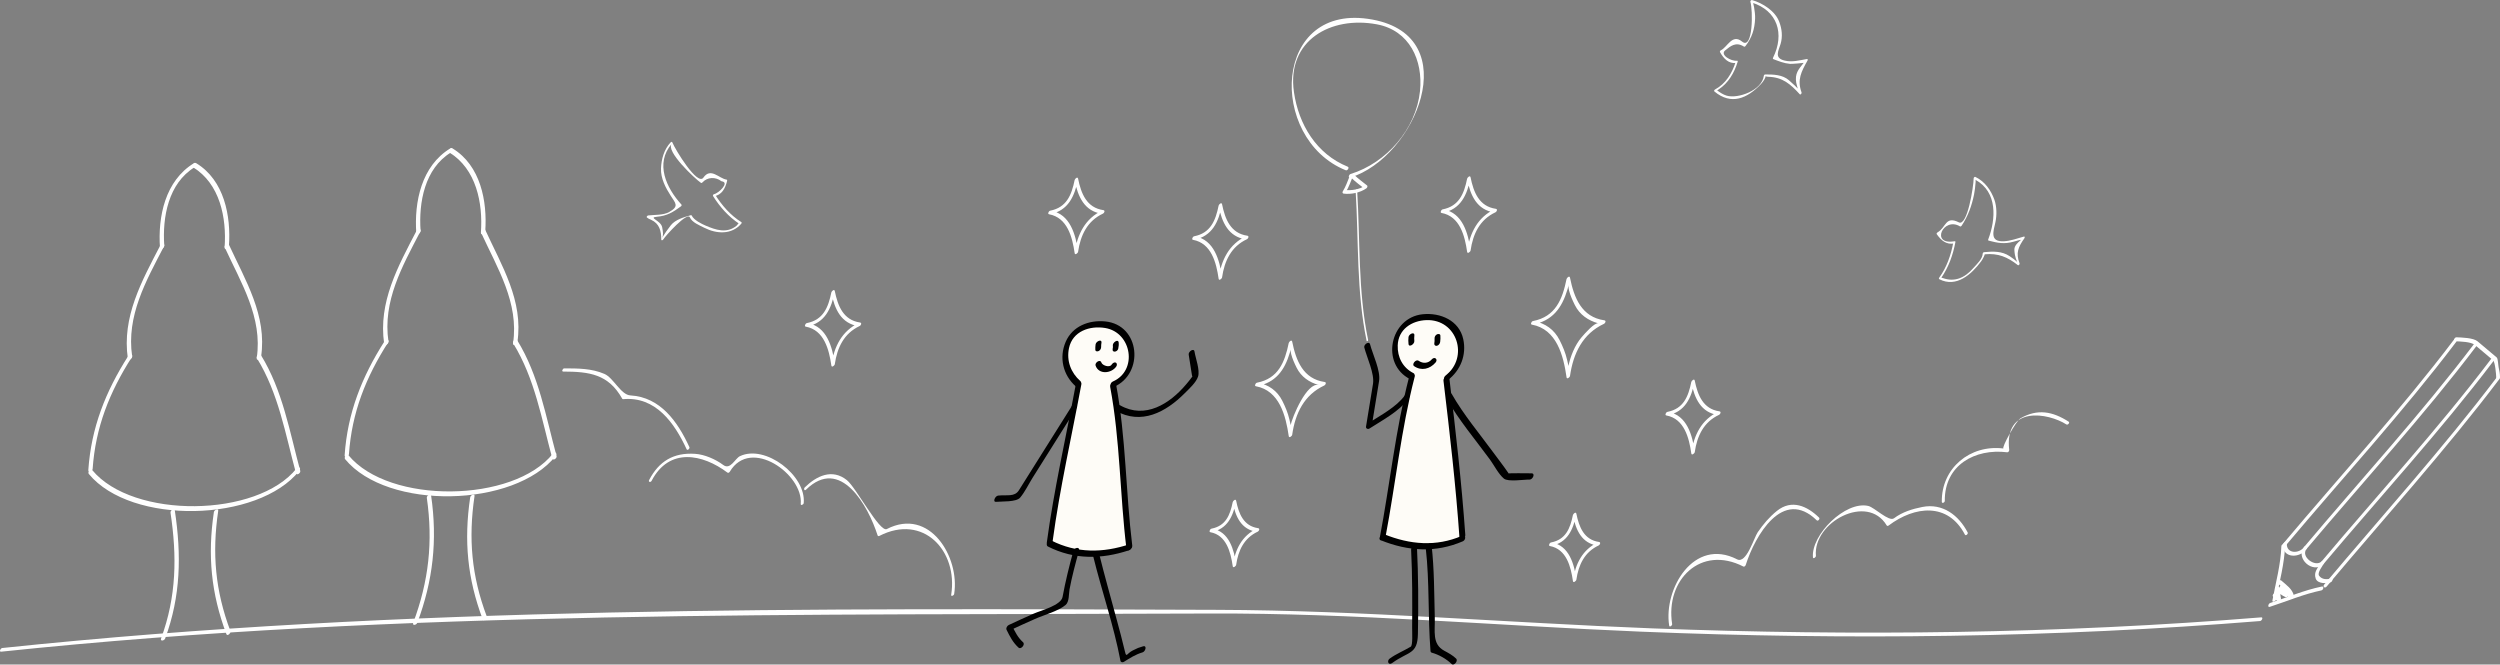<?xml version="1.0" encoding="utf-8"?>
<!-- Generator: Adobe Illustrator 15.0.0, SVG Export Plug-In . SVG Version: 6.00 Build 0)  -->
<!DOCTYPE svg PUBLIC "-//W3C//DTD SVG 1.1//EN" "http://www.w3.org/Graphics/SVG/1.1/DTD/svg11.dtd">
<svg version="1.1" id="UX_x26_UI" xmlns="http://www.w3.org/2000/svg" xmlns:xlink="http://www.w3.org/1999/xlink" x="0px" y="0px"
	 width="341.331px" height="90.729px" viewBox="0 0 341.331 90.729" enable-background="new 0 0 341.331 90.729"
	 xml:space="preserve">
<rect x="0" y="0" width="341.331" height="90.729" fill="#808080" stroke="none"/>
<g>
	<g>
		<path fill="#FFFFFF" d="M209.255,44.322c2.702-0.523,3.989-2.246,4.754-4.798c0.352-1.175-0.011-0.752,0.225,0.166
			c0.176,0.687,0.472,1.332,0.786,1.964c0.651,1.309,1.823,2.114,3.197,2.489c-0.492-0.135-1.826,1.375-2.273,1.896
			c-0.937,1.091-1.548,2.65-1.824,4.04c-0.299,0.719-0.255,0.879,0.131,0.479c-0.077-0.482-0.176-0.96-0.294-1.434
			c-0.216-0.946-0.589-1.83-1.023-2.691c-0.725-1.433-1.967-2.314-3.521-2.598c-0.249-0.045-0.544,0.437-0.271,0.486
			c3.397,0.62,4.321,4.236,4.743,7.199c0.046,0.319,0.445-0.007,0.471-0.187c0.443-3.074,1.716-5.757,4.652-7.127
			c0.177-0.083,0.314-0.433,0.042-0.472c-3.104-0.444-4.142-3.068-4.696-5.824c-0.066-0.327-0.436,0.015-0.471,0.187
			c-0.566,2.792-1.515,5.143-4.584,5.737C209.046,43.883,208.912,44.389,209.255,44.322L209.255,44.322z"/>
	</g>
</g>
<g>
	<g>
		<path fill="#FFFFFF" d="M171.58,52.739c2.565-0.496,3.788-2.139,4.517-4.56c0.343-1.138-0.028-0.694,0.19,0.162
			c0.167,0.652,0.446,1.265,0.744,1.864c0.617,1.242,1.729,2.007,3.031,2.363c-1.604-0.438-3.627,4.314-3.885,5.614
			c-0.286,0.685-0.236,0.833,0.149,0.442c-0.074-0.456-0.167-0.908-0.28-1.356c-0.206-0.896-0.559-1.735-0.972-2.553
			c-0.687-1.358-1.864-2.196-3.338-2.465c-0.249-0.046-0.543,0.437-0.271,0.486c3.213,0.586,4.086,4.012,4.491,6.812
			c0.047,0.319,0.445-0.007,0.471-0.187c0.415-2.904,1.617-5.443,4.393-6.734c0.177-0.082,0.314-0.433,0.042-0.472
			c-2.936-0.421-3.914-2.908-4.437-5.514c-0.066-0.327-0.436,0.016-0.471,0.187c-0.539,2.636-1.433,4.86-4.332,5.42
			C171.371,52.299,171.235,52.805,171.58,52.739L171.58,52.739z"/>
	</g>
</g>
<g>
	<g>
		<path fill="#FFFFFF" d="M162.998,32.748c2.531-0.495,3.378-2.456,3.855-4.801c-0.157,0.062-0.313,0.125-0.47,0.187
			c0.445,2.21,1.323,4.208,3.757,4.556c0.014-0.157,0.027-0.314,0.042-0.472c-2.372,1.102-3.443,3.285-3.801,5.785
			c0.157-0.062,0.313-0.125,0.47-0.187c-0.33-2.292-1.083-5.079-3.696-5.555c-0.249-0.045-0.543,0.437-0.271,0.486
			c2.507,0.457,3.185,3.129,3.499,5.314c0.046,0.32,0.444-0.006,0.47-0.187c0.323-2.255,1.252-4.217,3.407-5.219
			c0.177-0.082,0.314-0.433,0.042-0.472c-2.285-0.327-3.042-2.272-3.451-4.298c-0.065-0.327-0.436,0.015-0.47,0.187
			c-0.416,2.041-1.1,3.749-3.34,4.187C162.79,32.31,162.654,32.815,162.998,32.748L162.998,32.748z"/>
	</g>
</g>
<g>
	<g>
		<path fill="#FFFFFF" d="M196.926,29.075c2.531-0.495,3.378-2.456,3.855-4.801c-0.157,0.062-0.313,0.125-0.471,0.187
			c0.445,2.21,1.323,4.208,3.757,4.556c0.015-0.157,0.028-0.314,0.042-0.472c-2.371,1.102-3.442,3.285-3.801,5.785
			c0.157-0.062,0.313-0.125,0.471-0.187c-0.33-2.292-1.084-5.079-3.696-5.555c-0.249-0.045-0.544,0.437-0.271,0.486
			c2.508,0.457,3.185,3.129,3.499,5.314c0.046,0.32,0.445-0.006,0.471-0.187c0.323-2.255,1.252-4.217,3.406-5.219
			c0.177-0.082,0.314-0.433,0.042-0.472c-2.285-0.327-3.043-2.272-3.45-4.298c-0.066-0.327-0.436,0.015-0.471,0.187
			c-0.416,2.041-1.101,3.749-3.34,4.187C196.717,28.637,196.583,29.143,196.926,29.075L196.926,29.075z"/>
	</g>
</g>
<g>
	<g>
		<path fill="#FFFFFF" d="M110.123,44.599c2.531-0.495,3.378-2.456,3.855-4.801c-0.157,0.062-0.313,0.125-0.47,0.187
			c0.445,2.21,1.323,4.208,3.757,4.556c0.014-0.157,0.027-0.314,0.042-0.472c-2.371,1.102-3.442,3.285-3.801,5.785
			c0.157-0.062,0.313-0.124,0.47-0.187c-0.33-2.293-1.083-5.079-3.696-5.555c-0.249-0.045-0.543,0.437-0.271,0.486
			c2.507,0.457,3.185,3.129,3.499,5.314c0.046,0.319,0.444-0.007,0.47-0.187c0.323-2.255,1.252-4.217,3.406-5.219
			c0.177-0.082,0.314-0.433,0.042-0.472c-2.285-0.327-3.042-2.272-3.45-4.298c-0.065-0.327-0.436,0.015-0.47,0.187
			c-0.416,2.041-1.1,3.749-3.34,4.187C109.915,44.161,109.779,44.666,110.123,44.599L110.123,44.599z"/>
	</g>
</g>
<g>
	<g>
		<path fill="#FFFFFF" d="M143.341,29.254c2.531-0.495,3.378-2.456,3.855-4.801c-0.157,0.062-0.313,0.125-0.47,0.187
			c0.445,2.21,1.323,4.208,3.757,4.556c0.014-0.157,0.027-0.314,0.042-0.472c-2.371,1.102-3.442,3.285-3.801,5.785
			c0.157-0.062,0.313-0.125,0.47-0.187c-0.33-2.292-1.083-5.079-3.696-5.555c-0.249-0.045-0.543,0.437-0.271,0.486
			c2.507,0.457,3.185,3.129,3.499,5.314c0.046,0.32,0.444-0.006,0.47-0.187c0.323-2.255,1.252-4.217,3.406-5.219
			c0.177-0.082,0.314-0.433,0.042-0.472c-2.285-0.327-3.042-2.272-3.45-4.298c-0.065-0.327-0.436,0.015-0.47,0.187
			c-0.416,2.041-1.1,3.749-3.34,4.187C143.132,28.816,142.997,29.321,143.341,29.254L143.341,29.254z"/>
	</g>
</g>
<g>
	<g>
		<path fill="#FFFFFF" d="M211.72,74.552c2.301-0.444,3.072-2.229,3.506-4.357c-0.157,0.062-0.313,0.124-0.471,0.187
			c0.403,1.999,1.201,3.806,3.401,4.119c0.015-0.157,0.028-0.314,0.042-0.472c-2.148,0.998-3.12,2.979-3.445,5.244
			c0.157-0.062,0.313-0.124,0.471-0.187c-0.296-2.077-0.983-4.59-3.347-5.021c-0.249-0.046-0.544,0.437-0.271,0.486
			c2.259,0.412,2.869,2.811,3.149,4.781c0.046,0.319,0.445-0.007,0.471-0.187c0.29-2.021,1.119-3.78,3.051-4.678
			c0.177-0.082,0.314-0.433,0.042-0.472c-2.05-0.292-2.729-2.047-3.095-3.861c-0.066-0.327-0.436,0.016-0.471,0.187
			c-0.373,1.83-0.98,3.354-2.99,3.742C211.511,74.113,211.376,74.619,211.72,74.552L211.72,74.552z"/>
	</g>
</g>
<g>
	<g>
		<path fill="#FFFFFF" d="M227.616,56.724c2.479-0.479,3.308-2.401,3.773-4.696c-0.157,0.062-0.313,0.124-0.471,0.187
			c0.437,2.162,1.297,4.114,3.677,4.453c0.015-0.157,0.028-0.314,0.042-0.472c-2.319,1.078-3.371,3.213-3.721,5.659
			c0.157-0.062,0.313-0.124,0.471-0.187c-0.32-2.242-1.059-4.968-3.614-5.432c-0.249-0.045-0.543,0.438-0.271,0.486
			c2.451,0.444,3.112,3.056,3.417,5.191c0.046,0.319,0.445-0.007,0.471-0.187c0.314-2.201,1.224-4.115,3.326-5.093
			c0.177-0.082,0.314-0.433,0.042-0.472c-2.231-0.318-2.972-2.219-3.37-4.195c-0.066-0.327-0.436,0.015-0.471,0.187
			c-0.404,1.992-1.07,3.658-3.258,4.081C227.407,56.285,227.272,56.791,227.616,56.724L227.616,56.724z"/>
	</g>
</g>
<g>
	<g>
		<path fill="#FFFFFF" d="M165.367,72.665c2.234-0.435,2.99-2.172,3.41-4.237c-0.157,0.062-0.313,0.124-0.47,0.187
			c0.389,1.948,1.165,3.693,3.306,4.002c0.014-0.157,0.027-0.314,0.042-0.472c-2.089,0.97-3.038,2.896-3.35,5.1
			c0.157-0.062,0.313-0.124,0.47-0.187c-0.291-2.014-0.955-4.464-3.251-4.88c-0.249-0.045-0.543,0.438-0.271,0.486
			c2.19,0.397,2.778,2.731,3.054,4.64c0.046,0.319,0.445-0.006,0.47-0.187c0.277-1.96,1.082-3.663,2.955-4.533
			c0.177-0.082,0.314-0.433,0.042-0.472c-1.989-0.287-2.646-1.98-2.999-3.744c-0.065-0.327-0.436,0.016-0.47,0.187
			c-0.363,1.782-0.954,3.245-2.895,3.622C165.158,72.225,165.023,72.731,165.367,72.665L165.367,72.665z"/>
	</g>
</g>
<g>
	<g>
		<path fill="#FFFFFF" d="M0.149,88.977c54.703-5.75,110.011-4.964,164.948-5.211c19.642-0.088,39.286,1.665,58.902,2.474
			c28.207,1.162,56.426,0.83,84.571-1.447c0.245-0.02,0.472-0.529,0.162-0.504c-27.676,2.239-55.404,2.568-83.143,1.504
			c-19.772-0.759-39.535-2.462-59.33-2.53c-55.202-0.189-111.001-0.565-165.95,5.211C0.067,88.499-0.159,89.009,0.149,88.977
			L0.149,88.977z"/>
	</g>
</g>
<g>
	<g>
		<g>
			<path fill="#FFFFFF" d="M312.134,74.413c7.742-9.208,15.945-18.126,23.21-27.723c0.227-0.3-0.099-0.581-0.33-0.275
				c-7.264,9.596-15.467,18.515-23.21,27.723C311.56,74.427,311.889,74.704,312.134,74.413L312.134,74.413z"/>
		</g>
	</g>
	<g>
		<g>
			<path fill="#FFFFFF" d="M314.912,74.959c7.742-9.208,15.945-18.127,23.211-27.723c0.227-0.3-0.099-0.581-0.33-0.275
				c-7.265,9.595-15.468,18.514-23.211,27.723C314.337,74.974,314.667,75.25,314.912,74.959L314.912,74.959z"/>
		</g>
	</g>
	<g>
		<g>
			<path fill="#FFFFFF" d="M317.253,76.986c7.742-9.208,15.944-18.127,23.21-27.723c0.227-0.3-0.099-0.581-0.33-0.275
				c-7.265,9.595-15.467,18.515-23.21,27.723C316.679,77,317.008,77.277,317.253,76.986L317.253,76.986z"/>
		</g>
	</g>
	<g>
		<g>
			<path fill="#FFFFFF" d="M317.658,80.088c7.887-9.389,16.181-18.537,23.581-28.32c0.227-0.3-0.099-0.581-0.33-0.275
				c-7.399,9.783-15.693,18.931-23.581,28.32C317.083,80.104,317.413,80.379,317.658,80.088L317.658,80.088z"/>
		</g>
	</g>
	<g>
		<g>
			<path fill="#FFFFFF" d="M311.48,74.572c-0.086,2.504-0.762,4.949-1.219,7.4c-0.068,0.367,0.463,0.127,0.512-0.137
				c0.456-2.45,1.133-4.898,1.219-7.4C312.004,74.055,311.49,74.295,311.48,74.572L311.48,74.572z"/>
		</g>
	</g>
	<g>
		<g>
			<path fill="#FFFFFF" d="M309.907,82.852c2.338-0.761,4.621-1.742,7.036-2.242c0.271-0.056,0.418-0.604,0.047-0.527
				c-2.415,0.5-4.698,1.48-7.036,2.242C309.695,82.409,309.55,82.968,309.907,82.852L309.907,82.852z"/>
		</g>
	</g>
	<g>
		<g>
			<path fill="#FFFFFF" d="M335.212,46.596c0.677,0.031,2.155,0.047,2.709,0.514c0.391,0.329,0.78,0.657,1.17,0.986
				c0.425,0.358,0.85,0.717,1.274,1.074c0.306,0.259,0.448,1.98,0.453,2.423c0.004,0.38,0.515,0.142,0.512-0.137
				c-0.005-0.444-0.081-0.855-0.183-1.289c-0.061-0.26-0.081-1.208-0.266-1.364c-0.408-0.344-0.817-0.688-1.226-1.033
				c-0.461-0.389-0.921-0.777-1.382-1.165c-0.579-0.488-2.146-0.521-2.889-0.554C335.118,46.039,334.868,46.581,335.212,46.596
				L335.212,46.596z"/>
		</g>
	</g>
	<g>
		<g>
			<path fill="#FFFFFF" d="M311.713,74.343c-0.101,1.932,2.306,1.904,3.198,0.616c0.21-0.304-0.088-0.58-0.33-0.275
				c-1.227,1.54,1.198,3.704,2.613,2.359c-0.106-0.088-0.212-0.177-0.317-0.266c-0.398,0.771-1.025,1.317-0.708,2.216
				c0.263,0.738,1.467,0.686,2.04,0.506c0.261-0.081,0.405-0.64,0.047-0.527c-0.563,0.176-1.221,0.167-1.618-0.359
				c-0.305-0.402,0.477-1.336,0.661-1.694c0.124-0.239-0.099-0.474-0.317-0.266c-0.893,0.848-2.895-0.659-2.07-1.693
				c-0.11-0.092-0.22-0.184-0.33-0.275c-0.648,0.937-2.432,0.953-2.356-0.478C312.245,73.828,311.728,74.068,311.713,74.343
				L311.713,74.343z"/>
		</g>
	</g>
	<g>
		<g>
			<path fill="#FFFFFF" d="M310.333,81.437c0.189,0.248,0.388,0.477,0.641,0.663c0.214,0.158,0.477-0.164,0.451-0.369
				c-0.07-0.554-0.142-1.098-0.339-1.623c-0.145,0.143-0.288,0.284-0.432,0.426c0.414,0.411,0.869,0.748,1.397,0.997
				c0.208,0.098,0.496-0.269,0.381-0.454c-0.246-0.394-0.456-0.795-0.77-1.142c-0.132,0.157-0.263,0.313-0.395,0.471
				c0.477,0.501,0.901,1.021,1.528,1.34c0.198,0.101,0.436-0.225,0.399-0.397c-0.193-0.938-1.058-1.495-1.728-2.095
				c-0.215-0.192-0.611,0.276-0.395,0.471c0.598,0.534,1.442,1.053,1.616,1.892c0.133-0.133,0.266-0.265,0.399-0.397
				c-0.583-0.296-0.984-0.818-1.427-1.283c-0.196-0.206-0.589,0.256-0.395,0.471c0.286,0.316,0.472,0.692,0.695,1.052
				c0.127-0.151,0.254-0.303,0.381-0.454c-0.493-0.232-0.91-0.558-1.296-0.94c-0.211-0.209-0.507,0.226-0.432,0.426
				c0.183,0.484,0.235,0.999,0.3,1.51c0.15-0.123,0.301-0.246,0.451-0.369c-0.223-0.164-0.398-0.353-0.566-0.573
				C310.61,80.804,310.169,81.221,310.333,81.437L310.333,81.437z"/>
		</g>
	</g>
</g>
<g>
	<path fill="#FEFCF7" d="M152.031,52.548c1.338-0.676,2.289-1.969,2.386-3.517c0.146-2.374-1.755-4.424-4.25-4.578
		c-2.495-0.155-4.636,1.644-4.782,4.018c-0.093,1.469,0.604,2.81,1.735,3.658l-0.104-0.006l-3.851,22.431l5.484,1.378l5.463-1.036
		L152.031,52.548z"/>
	<g>
		<g>
			<path d="M147.501,52.026c-1.304-1.146-1.91-2.785-1.547-4.501c0.488-2.309,2.838-3.088,4.936-2.743
				c3.635,0.598,4.494,5.819,1.039,7.312c-0.435,0.188-0.444,0.993,0.133,0.744c4.201-1.813,3.636-8.498-1.183-8.956
				c-2.202-0.209-4.448,0.643-5.375,2.782c-0.933,2.153-0.376,4.553,1.381,6.097C147.223,53.059,147.843,52.325,147.501,52.026
				L147.501,52.026z"/>
		</g>
	</g>
	<g>
		<g>
			<path d="M146.844,52.673c-1.323,7.141-2.948,14.183-3.919,21.387c-0.078,0.583,0.744,0.207,0.801-0.215
				c0.97-7.2,2.596-14.25,3.919-21.387C147.751,51.885,146.921,52.26,146.844,52.673L146.844,52.673z"/>
		</g>
	</g>
	<g>
		<g>
			<path d="M151.576,52.831c1.369,7.287,1.317,14.743,2.222,22.092c0.065,0.526,0.844-0.003,0.793-0.418
				c-0.904-7.348-0.853-14.804-2.222-22.09C152.27,51.886,151.498,52.418,151.576,52.831L151.576,52.831z"/>
		</g>
	</g>
	<g>
		<g>
			<path d="M143.083,74.621c3.565,1.808,7.334,1.753,11.075,0.506c0.402-0.135,0.629-1.012,0.072-0.826
				c-3.639,1.214-7.224,1.253-10.689-0.504C143.163,73.605,142.641,74.396,143.083,74.621L143.083,74.621z"/>
		</g>
	</g>
	<g>
		<g>
			<path d="M149.584,47.019c-0.033,0.252-0.05,0.489-0.036,0.743c0.013,0.239,0.307,0.246,0.463,0.164
				c0.218-0.114,0.343-0.339,0.33-0.58c-0.01-0.183,0.021-0.362,0.044-0.542C150.461,46.221,149.64,46.596,149.584,47.019
				L149.584,47.019z"/>
		</g>
	</g>
	<g>
		<g>
			<path d="M151.939,47.172c0.024,0.146,0.017,0.29-0.021,0.433c-0.131,0.614,0.656,0.466,0.756,0.002
				c0.062-0.292,0.095-0.555,0.059-0.853C152.668,46.228,151.889,46.757,151.939,47.172L151.939,47.172z"/>
		</g>
	</g>
	<g>
		<g>
			<path d="M149.582,49.913c0.431,1.279,2.191,1.082,2.837,0.109c0.105-0.157,0.113-0.45-0.101-0.522
				c-0.234-0.078-0.444,0.128-0.559,0.302c-0.282,0.424-1.247,0.103-1.384-0.305C150.201,48.981,149.447,49.514,149.582,49.913
				L149.582,49.913z"/>
		</g>
	</g>
	<g>
		<g>
			<path d="M146.557,75.203c-0.579,2.087-1.088,4.174-1.483,6.302c-0.215,1.154-2.997,1.855-3.914,2.264
				c-1.147,0.511-2.291,1.025-3.427,1.56c-0.224,0.105-0.419,0.428-0.299,0.669c0.453,0.915,0.872,1.739,1.63,2.424
				c0.334,0.303,0.955-0.43,0.617-0.734c-0.732-0.661-1.093-1.43-1.516-2.283c-0.1,0.223-0.199,0.446-0.299,0.669
				c1.136-0.534,2.28-1.049,3.427-1.56c1.27-0.566,3.113-1.033,4.188-1.907c0.527-0.428,0.436-1.54,0.544-2.125
				c0.332-1.782,0.804-3.53,1.289-5.275C147.481,74.597,146.683,74.75,146.557,75.203L146.557,75.203z"/>
		</g>
	</g>
	<g>
		<g>
			<path d="M149.244,75.901c1.171,4.773,2.814,9.474,3.731,14.303c0.042,0.219,0.29,0.271,0.463,0.164
				c0.826-0.513,1.608-1.022,2.558-1.298c0.411-0.12,0.639-0.99,0.072-0.826c-0.684,0.199-0.694,0.216-1.384,0.552
				c-0.873,0.428-0.879,1.093-1.105,0.108c-0.328-1.429-0.721-2.844-1.099-4.26c-0.815-3.053-1.69-6.091-2.443-9.159
				C149.908,74.959,149.144,75.493,149.244,75.901L149.244,75.901z"/>
		</g>
	</g>
	<g>
		<g>
			<path d="M152.32,56.079c3.506,1.987,6.849,0.207,9.438-2.396c0.574-0.577,1.557-1.456,1.817-2.271
				c0.282-0.883-0.344-2.504-0.487-3.414c-0.083-0.528-0.858,0.003-0.793,0.416c0.143,0.902,0.285,1.804,0.427,2.705
				c0.106,0.669,0.225,0.072,0.014,0.366c-0.244,0.339-0.51,0.662-0.779,0.982c-2.241,2.666-5.613,4.806-9.019,2.874
				C152.54,55.118,151.942,55.864,152.32,56.079L152.32,56.079z"/>
		</g>
	</g>
	<g>
		<g>
			<path d="M146.317,55.473c-1.636,2.611-3.281,5.219-4.921,7.828c-0.76,1.209-1.52,2.418-2.277,3.629
				c-0.591,0.944-1.588,0.604-2.841,0.733c-0.412,0.043-0.794,0.907-0.273,0.854c0.735-0.076,2.75,0.053,3.276-0.573
				c0.667-0.795,1.154-1.84,1.704-2.716c1.996-3.179,4-6.353,5.993-9.534C147.314,55.156,146.594,55.031,146.317,55.473
				L146.317,55.473z"/>
		</g>
	</g>
</g>
<path fill="#FEFCF7" d="M192.632,51.234c-1.294-0.759-2.163-2.106-2.163-3.658c0-2.379,2.025-4.307,4.525-4.307
	c2.499,0,4.525,1.928,4.525,4.307c0,1.471-0.778,2.768-1.961,3.544h0.105l2.062,22.575l-5.561,1.036l-5.389-1.371L192.632,51.234z"
	/>
<g>
	<g>
		<g>
			<path d="M194.66,74.825c0.535,4.679,0.278,9.393,0.653,14.082c0.007,0.088,0.083,0.181,0.167,0.204
				c0.948,0.256,2.002,0.848,2.708,1.542c0.318,0.312,0.942-0.416,0.617-0.736c-0.451-0.442-1.06-0.773-1.613-1.069
				c-1.694-0.905-1.248-2.666-1.296-4.507c-0.088-3.322-0.065-6.626-0.443-9.934C195.392,73.881,194.613,74.41,194.66,74.825
				L194.66,74.825z"/>
		</g>
	</g>
	<g>
		<g>
			<path d="M192.663,75.03c0.175,3.541,0.166,7.097,0.14,10.642c-0.005,0.674,0.11,2.441-0.197,2.624
				c-0.934,0.558-1.984,0.978-2.864,1.618c-0.432,0.313-0.178,0.982,0.332,0.611c2.248-1.636,3.46-1.13,3.516-3.964
				c0.078-3.978,0.062-7.976-0.133-11.949C193.43,74.092,192.642,74.618,192.663,75.03L192.663,75.03z"/>
		</g>
	</g>
	<g>
		<g>
			<path d="M197.703,51.882c1.725-1.335,2.542-3.425,2.08-5.569c-0.554-2.567-3.131-3.652-5.53-3.409
				c-4.499,0.456-5.792,6.805-1.739,8.859c0.379,0.191,0.9-0.601,0.459-0.824c-1.458-0.738-2.192-2.175-2.139-3.785
				c0.072-2.182,1.905-3.382,3.924-3.448c4.198-0.138,5.832,5.072,2.613,7.565C196.951,51.595,197.203,52.27,197.703,51.882
				L197.703,51.882z"/>
		</g>
	</g>
	<g>
		<g>
			<path d="M200.063,73.065c-0.504-7.207-1.335-14.354-2.191-21.527c-0.063-0.525-0.843,0.003-0.793,0.418
				c0.856,7.172,1.688,14.319,2.191,21.527C199.307,74.004,200.091,73.478,200.063,73.065L200.063,73.065z"/>
		</g>
	</g>
	<g>
		<g>
			<path d="M192.376,51.509c-1.854,7.216-2.613,14.647-4,21.958c-0.108,0.572,0.723,0.197,0.801-0.215
				c1.372-7.236,2.119-14.599,3.955-21.741C193.289,50.902,192.494,51.052,192.376,51.509L192.376,51.509z"/>
		</g>
	</g>
	<g>
		<g>
			<path d="M199.6,73.158c-3.521,1.519-7.099,1.201-10.594-0.21c-0.398-0.16-0.915,0.64-0.459,0.824
				c3.714,1.498,7.47,1.732,11.186,0.13C200.167,73.714,200.177,72.909,199.6,73.158L199.6,73.158z"/>
		</g>
	</g>
	<g>
		<g>
			<path d="M197.484,54.393c1.668,2.936,3.943,5.62,5.934,8.339c0.577,0.787,1.158,1.979,1.912,2.61
				c0.575,0.483,2.759,0.117,3.514,0.135c0.421,0.009,0.811-0.841,0.273-0.854c-0.626-0.014-3.167-0.027-3.135,0.021
				c-0.655-0.971-1.386-1.896-2.077-2.841c-1.91-2.608-4.088-5.188-5.688-8.004C197.974,53.375,197.272,54.019,197.484,54.393
				L197.484,54.393z"/>
		</g>
	</g>
	<g>
		<g>
			<path d="M191.817,53.967c-1.141,1.6-3.348,2.748-4.977,3.799c0.155,0.088,0.311,0.177,0.467,0.265
				c0.326-2.001,0.653-4.002,0.98-6.003c0.232-1.422-0.859-3.606-1.224-5.002c-0.137-0.523-0.899,0.01-0.793,0.418
				c0.369,1.41,1.414,3.588,1.188,4.967c-0.317,1.945-0.636,3.89-0.953,5.835c-0.044,0.27,0.26,0.398,0.467,0.265
				c1.782-1.149,4.11-2.36,5.359-4.111C192.672,53.922,192.166,53.479,191.817,53.967L191.817,53.967z"/>
		</g>
	</g>
	<g>
		<g>
			<path d="M195.864,46.229c0.014,0.224-0.003,0.453-0.036,0.675c-0.033,0.22,0.163,0.359,0.364,0.306
				c0.236-0.063,0.401-0.286,0.437-0.521c0.044-0.29,0.046-0.585,0.028-0.877c-0.015-0.238-0.306-0.246-0.463-0.164
				C195.977,45.762,195.849,45.988,195.864,46.229L195.864,46.229z"/>
		</g>
	</g>
	<g>
		<g>
			<path d="M192.305,46.027c-0.031,0.316-0.033,0.626,0.004,0.942c0.062,0.527,0.842-0.002,0.793-0.416
				c-0.03-0.251-0.021-0.491,0.004-0.741C193.165,45.225,192.348,45.6,192.305,46.027L192.305,46.027z"/>
		</g>
	</g>
	<g>
		<g>
			<path d="M195.478,49.071c-0.48,0.557-1.197,0.596-1.79,0.186c-0.375-0.261-0.983,0.481-0.617,0.734
				c0.998,0.692,2.157,0.396,2.923-0.488C196.382,49.052,195.866,48.623,195.478,49.071L195.478,49.071z"/>
		</g>
	</g>
</g>
<g>
	<g>
		<path fill="#FFFFFF" d="M109.735,68.682c0.34-3.773-5.258-8.047-8.713-6.4c-0.662,0.315-1.302,1.934-2.278,1.2
			c-1.045-0.785-2.558-1.438-3.855-1.521c-2.925-0.187-4.919,1.001-6.263,3.578c-0.149,0.286,0.212,0.354,0.337,0.113
			c2.403-4.611,6.977-3.665,10.356-1.126c0.118,0.089,0.266-0.03,0.326-0.131c2.849-4.782,10.042,0.388,9.681,4.396
			C109.299,69.092,109.715,68.9,109.735,68.682L109.735,68.682z"/>
	</g>
</g>
<g>
	<g>
		<path fill="#FFFFFF" d="M94.124,61.044c-1.594-3.457-3.945-6.822-8.057-7.058c-1.301-0.074-2.314-2.41-3.541-2.935
			c-1.773-0.758-3.583-0.751-5.486-0.756c-0.214-0.001-0.413,0.435-0.14,0.436c3.563,0.009,6.171,0.345,8.052,3.703
			c0.022,0.04,0.07,0.07,0.117,0.066c4.438-0.409,7.015,3.233,8.681,6.846C93.853,61.57,94.216,61.244,94.124,61.044L94.124,61.044z
			"/>
	</g>
</g>
<g>
	<g>
		<path fill="#FFFFFF" d="M130.276,81.097c0.792-5.029-3.334-11.883-9.197-8.866c-0.974,0.5-4.185-5.655-5.447-6.672
			c-2.021-1.627-4.163-0.571-5.752,0.984c-0.188,0.185-0.062,0.539,0.17,0.312c4.716-4.615,8.49,2.238,9.767,6.234
			c0.035,0.111,0.135,0.136,0.236,0.084c5.992-3.083,10.762,2.017,9.815,8.032C129.821,81.502,130.243,81.31,130.276,81.097
			L130.276,81.097z"/>
	</g>
</g>
<g>
	<g>
		<g>
			<g>
				<path fill="#FFFFFF" d="M56.887,31.474c-2.542,4.895-5.267,9.783-4.435,15.473c0.057,0.39,0.63-0.002,0.586-0.309
					c-0.809-5.524,1.879-10.267,4.337-15.001C57.59,31.223,57.068,31.125,56.887,31.474L56.887,31.474z"/>
			</g>
		</g>
		<g>
			<g>
				<path fill="#FFFFFF" d="M52.501,46.589c-3.095,4.854-5.053,9.795-5.448,15.575c-0.03,0.437,0.569,0.159,0.591-0.158
					c0.388-5.68,2.308-10.491,5.345-15.253C53.241,46.357,52.708,46.265,52.501,46.589L52.501,46.589z"/>
			</g>
		</g>
		<g>
			<g>
				<path fill="#FFFFFF" d="M61.467,20.268c-3.913,2.392-4.934,7.271-4.629,11.563c0.027,0.386,0.607-0.003,0.586-0.309
					c-0.276-3.892,0.56-8.515,4.142-10.705C61.855,20.64,61.864,20.025,61.467,20.268L61.467,20.268z"/>
			</g>
		</g>
		<g>
			<g>
				<path fill="#FFFFFF" d="M65.687,31.775c2.223,4.838,5.189,9.562,4.361,15.097c-0.064,0.429,0.544,0.151,0.591-0.158
					c0.846-5.646-2.137-10.427-4.411-15.378C66.08,31.014,65.554,31.486,65.687,31.775L65.687,31.775z"/>
			</g>
		</g>
		<g>
			<g>
				<path fill="#FFFFFF" d="M70.072,46.891c2.955,4.799,3.878,10.324,5.331,15.687c0.105,0.386,0.667-0.008,0.586-0.309
					c-1.467-5.413-2.395-10.974-5.376-15.817C70.423,46.143,69.906,46.621,70.072,46.891L70.072,46.891z"/>
			</g>
		</g>
		<g>
			<g>
				<path fill="#FFFFFF" d="M61.343,20.814c3.688,2.255,4.604,6.912,4.318,10.941c-0.031,0.437,0.568,0.159,0.591-0.158
					c0.295-4.154-0.647-9-4.453-11.326C61.511,20.095,61.067,20.645,61.343,20.814L61.343,20.814z"/>
			</g>
		</g>
		<g>
			<g>
				<path fill="#FFFFFF" d="M47.121,62.695c5.786,7.017,23.129,6.629,28.754-0.45c0.272-0.342-0.106-0.664-0.38-0.318
					c-5.359,6.743-22.364,6.961-27.918,0.226C47.373,61.905,46.906,62.434,47.121,62.695L47.121,62.695z"/>
			</g>
		</g>
	</g>
	<g>
		<g>
			<g>
				<path fill="#FFFFFF" d="M58.275,67.975c0.866,5.995,0.262,11.387-1.858,17.056c-0.163,0.436,0.439,0.321,0.559,0.002
					c2.155-5.762,2.765-11.278,1.886-17.366C58.805,67.277,58.231,67.668,58.275,67.975L58.275,67.975z"/>
			</g>
		</g>
		<g>
			<g>
				<path fill="#FFFFFF" d="M64.197,67.9c-0.875,5.907-0.39,11.075,1.711,16.67c0.122,0.324,0.652-0.143,0.541-0.439
					c-2.063-5.492-2.518-10.6-1.662-16.389C64.851,67.313,64.243,67.59,64.197,67.9L64.197,67.9z"/>
			</g>
		</g>
	</g>
</g>
<g>
	<g>
		<g>
			<g>
				<path fill="#FFFFFF" d="M21.892,33.49c-2.542,4.895-5.267,9.783-4.435,15.473c0.057,0.39,0.63-0.002,0.586-0.309
					c-0.809-5.524,1.879-10.267,4.337-15.001C22.595,33.239,22.073,33.142,21.892,33.49L21.892,33.49z"/>
			</g>
		</g>
		<g>
			<g>
				<path fill="#FFFFFF" d="M17.506,48.606c-3.095,4.854-5.053,9.795-5.448,15.575c-0.03,0.437,0.569,0.159,0.591-0.158
					c0.388-5.68,2.308-10.491,5.345-15.253C18.246,48.374,17.713,48.282,17.506,48.606L17.506,48.606z"/>
			</g>
		</g>
		<g>
			<g>
				<path fill="#FFFFFF" d="M26.472,22.284c-3.913,2.392-4.934,7.271-4.629,11.563c0.027,0.386,0.607-0.003,0.586-0.309
					c-0.276-3.892,0.56-8.515,4.142-10.705C26.86,22.657,26.869,22.042,26.472,22.284L26.472,22.284z"/>
			</g>
		</g>
		<g>
			<g>
				<path fill="#FFFFFF" d="M30.691,33.792c2.223,4.838,5.189,9.562,4.361,15.097c-0.064,0.429,0.544,0.151,0.591-0.158
					c0.846-5.646-2.137-10.427-4.411-15.378C31.084,33.03,30.559,33.502,30.691,33.792L30.691,33.792z"/>
			</g>
		</g>
		<g>
			<g>
				<path fill="#FFFFFF" d="M35.077,48.908c2.955,4.799,3.878,10.324,5.331,15.687c0.105,0.386,0.667-0.008,0.586-0.309
					c-1.467-5.413-2.395-10.975-5.376-15.817C35.428,48.16,34.911,48.637,35.077,48.908L35.077,48.908z"/>
			</g>
		</g>
		<g>
			<g>
				<path fill="#FFFFFF" d="M26.348,22.831c3.688,2.255,4.604,6.912,4.318,10.941c-0.031,0.437,0.568,0.159,0.591-0.158
					c0.295-4.154-0.647-9-4.453-11.326C26.516,22.111,26.072,22.662,26.348,22.831L26.348,22.831z"/>
			</g>
		</g>
		<g>
			<g>
				<path fill="#FFFFFF" d="M12.125,64.711c5.786,7.017,23.129,6.629,28.754-0.45c0.272-0.342-0.106-0.664-0.38-0.318
					c-5.359,6.743-22.364,6.96-27.918,0.226C12.377,63.921,11.911,64.452,12.125,64.711L12.125,64.711z"/>
			</g>
		</g>
	</g>
	<g>
		<g>
			<g>
				<path fill="#FFFFFF" d="M23.28,69.992c0.897,5.979,0.82,11.448-1.284,17.176c-0.16,0.437,0.441,0.322,0.559,0.002
					c2.137-5.815,2.223-11.411,1.312-17.486C23.808,69.293,23.234,69.685,23.28,69.992L23.28,69.992z"/>
			</g>
		</g>
		<g>
			<g>
				<path fill="#FFFFFF" d="M29.202,69.917c-0.875,5.907-0.39,11.075,1.711,16.67c0.122,0.324,0.652-0.143,0.541-0.439
					c-2.063-5.492-2.518-10.6-1.662-16.389C29.856,69.33,29.248,69.607,29.202,69.917L29.202,69.917z"/>
			</g>
		</g>
	</g>
</g>
<g>
	<g>
		<path fill="#FFFFFF" d="M247.931,75.881c-0.411-4.569,7.021-8.578,9.665-4.141c0.062,0.105,0.192,0.064,0.271,0.005
			c3.565-2.679,8.104-3.172,10.41,1.252c0.114,0.22,0.475-0.108,0.373-0.303c-1.212-2.327-3.403-4.029-6.191-3.476
			c-1.374,0.272-2.729,0.688-3.871,1.545c-0.684,0.514-2.677-1.496-3.512-1.687c-3.134-0.717-7.825,3.96-7.55,7.017
			C247.551,76.362,247.951,76.092,247.931,75.881L247.931,75.881z"/>
	</g>
</g>
<g>
	<g>
		<path fill="#FFFFFF" d="M265.527,68.392c-0.057-4.878,4.109-7.19,8.524-6.64c0.157,0.02,0.287-0.188,0.271-0.324
			c-0.705-6.113,5.325-5.066,7.81-3.476c0.196,0.126,0.504-0.254,0.314-0.375c-2.199-1.409-4.251-1.802-6.58-0.467
			c-0.604,0.345-2.66,4.083-2.318,4.126c-4.591-0.573-8.483,2.692-8.43,7.265C265.122,68.804,265.53,68.614,265.527,68.392
			L265.527,68.392z"/>
	</g>
</g>
<g>
	<g>
		<path fill="#FFFFFF" d="M228.302,85.207c-0.95-6.036,3.912-10.847,9.734-7.852c0.126,0.064,0.278-0.109,0.311-0.21
			c1.278-4.004,5.071-10.628,9.703-6.097c0.163,0.16,0.481-0.212,0.314-0.375c-1.614-1.58-3.74-2.542-5.752-0.922
			c-1.054,0.849-1.858,1.807-2.625,2.918c-0.505,0.731-1.547,4.353-2.812,3.702c-5.923-3.048-10.065,4.045-9.278,9.048
			C227.94,85.689,228.335,85.417,228.302,85.207L228.302,85.207z"/>
	</g>
</g>
<g>
	<g>
		<path fill="#FFFFFF" d="M236.974,8.441c-0.474,1.548-1.354,2.992-2.817,3.777c-0.078,0.042-0.183,0.191-0.088,0.27
			c2.298,1.91,4.478,0.96,6.33-0.983c0.233-0.245,0.495-0.591,0.618-0.909c0.172-0.442-0.147-0.124,0.362-0.113
			c2.004,0.042,3.058,0.987,4.348,2.387c0.115,0.125,0.286-0.131,0.246-0.242c-0.635-1.74-0.037-2.85,0.822-4.378
			c0.055-0.097,0.017-0.212-0.106-0.19c-1.027,0.177-1.986,0.458-3.026,0.211c-1.468-0.349-0.843-1.309-0.557-2.269
			c0.303-1.013,0.186-2.045-0.177-3.014c-0.557-1.487-2.25-2.559-3.718-2.983c-0.109-0.031-0.265,0.112-0.229,0.227
			c0.358,1.135,0.38,6.682-1.142,5.438c-1.355-1.108-2.011,0.802-2.896,1.198c-0.078,0.035-0.156,0.159-0.109,0.244
			c0.499,0.887,1.157,1.61,2.226,1.486c0.149-0.017,0.289-0.333,0.1-0.311c-0.85,0.098-2.344-0.817-1.633-1.395
			c0.737-0.599,1.474-1.233,2.569-0.534c0.07,0.045,0.158,0.007,0.206-0.055c0.89-1.15,1.261-2.302,1.325-3.756
			c0.022-0.521-0.061-1.054-0.14-1.565c-0.04-0.222-0.089-0.441-0.146-0.659c-0.089-0.36-0.31-0.021-0.194,0.014
			c3.546,1.097,4.541,4.28,2.931,7.544c-0.031,0.063-0.046,0.159,0.036,0.19c0.754,0.288,1.467,0.579,2.271,0.648
			c0.288,0.024,1.858-0.12,1.871-0.136c-0.749,0.938-1.203,1.462-1.019,2.685c0.076,0.356,0.172,0.707,0.285,1.053
			c0.451,1.497-0.181-0.379,0.354,0.202c-0.517-0.561-1.066-1.084-1.645-1.581c-0.884-0.76-2.108-0.776-3.22-0.778
			c-0.101,0-0.185,0.101-0.195,0.194c-0.24,1.971-3.516,3.16-5.076,2.701c-0.5-0.147-0.966-0.469-1.38-0.782
			c0.082,0.062-0.232,0.276,0.268-0.052c1.354-0.889,2.155-2.27,2.618-3.784C237.317,8.223,237.024,8.278,236.974,8.441z"/>
	</g>
</g>
<g>
	<g>
		<path fill="#FFFFFF" d="M266.684,33.127c-0.319,1.696-0.888,3.363-1.912,4.768c-0.053,0.072-0.087,0.179,0.011,0.229
			c2.333,1.196,4.391-0.673,5.711-2.443c0.25-0.335,0.527-0.965,0.484-0.961c1.838-0.17,3.1,0.365,4.511,1.471
			c0.132,0.104,0.292-0.121,0.246-0.242c-0.539-1.418-0.185-2.212,0.66-3.417c0.058-0.082,0.082-0.274-0.081-0.229
			c-0.893,0.247-1.776,0.59-2.71,0.638c-1.994,0.104-1.432-1.362-1.167-2.595c0.205-0.955,0.193-2.143-0.135-3.07
			c-0.464-1.305-1.321-2.514-2.605-3.123c-0.101-0.047-0.229,0.1-0.229,0.189c-0.012,1.115-0.859,6.603-2.02,6.018
			c-1.855-0.936-1.72,0.687-2.914,1.367c-0.067,0.039-0.168,0.16-0.109,0.244c0.624,0.883,1.305,1.458,2.392,1.268
			c0.156-0.027,0.24-0.338,0.027-0.301c-3.333,0.584-1.532-3.4,0.753-2.031c0.093,0.056,0.182-0.016,0.232-0.094
			c0.876-1.326,1.367-2.682,1.689-4.239c0.113-0.547,0.165-1.105,0.213-1.661c0.059-0.677-0.216-0.474-0.003-0.355
			c3.008,1.677,2.794,5.329,1.724,8.142c-0.02,0.051-0.009,0.134,0.054,0.151c1.244,0.33,2.158,0.5,3.397,0.151
			c2.206-0.623,0.065-0.019,0.123,1.119c0.102,1.988,1.118,2.019-0.647,0.854c-1.067-0.704-2.246-0.663-3.48-0.548
			c-0.095,0.009-0.192,0.094-0.195,0.194c-0.025,0.735-0.785,1.416-1.233,1.925c-1.267,1.481-2.657,1.958-4.17,1.433
			c-0.401-0.119-0.231-0.079-0.259-0.039c1.021-1.493,1.603-3.125,1.935-4.891C267.015,32.84,266.712,32.977,266.684,33.127z"/>
	</g>
</g>
<g>
	<g>
		<path fill="#FFFFFF" d="M97.352,26.764c0.945,1.506,2.1,2.809,3.59,3.798c0.09-0.267-0.028-0.188-0.357,0.236
			c-1.348,1.137-2.889,0.582-4.247,0.004c-0.482-0.205-1.624-0.752-1.899-1.381c-0.02-0.044-0.079-0.054-0.12-0.042
			c-0.926,0.273-2.098,0.585-2.728,1.375c-0.445,0.558-0.835,1.13-1.204,1.74c0.212-0.351,0.14-0.851,0.021-1.471
			c-0.179-0.936-1.995-1.316-0.7-1.431c1.347-0.119,2.19-0.618,3.272-1.426c0.073-0.054,0.12-0.171,0.052-0.245
			c-2.058-2.259-3.632-5.615-1.314-8.292c-0.873,1.008,3.159,4.767,3.981,5.334c0.072,0.05,0.155,0.002,0.206-0.055
			c0.661-0.741,1.783-0.79,2.584-0.173c0.019,0.015,0.039,0.021,0.062,0.021c1.113,0.156-0.455,1.647-1.055,1.748
			c-0.156,0.026-0.24,0.337-0.026,0.301c1.096-0.184,1.567-1.101,1.809-2.128c0.019-0.079-0.001-0.144-0.088-0.156
			c-1.012-0.142-2.158-1.713-3.154-0.27c-0.804,1.166-3.827-3.79-4.255-4.837c-0.042-0.104-0.182-0.019-0.227,0.03
			c-0.887,0.958-1.253,2.26-1.305,3.534c-0.055,1.373,0.619,2.645,1.333,3.758c0.646,1.009,1.185,1.428-0.222,2.212
			c-0.803,0.448-1.966,0.365-2.86,0.465c-0.101,0.011-0.292,0.194-0.162,0.289c0.241,0.178,0.197,0.138,0.541,0.296
			c1.168,0.539,1.397,1.509,1.408,2.699c0.002,0.185,0.204,0.108,0.267,0.001c0.28-0.481,3.291-3.804,3.632-3.026
			c0.311,0.709,1.347,1.105,1.983,1.429c1.676,0.853,3.726,0.967,5.041-0.556c0.04-0.045,0.091-0.167,0.019-0.212
			c-1.502-0.941-2.677-2.298-3.612-3.787C97.523,26.396,97.268,26.632,97.352,26.764z"/>
	</g>
</g>
<g>
	<g>
		<path fill="#FFFFFF" d="M186.794,46.426c-1.408-6.751-1.076-13.651-1.5-20.5c-0.009-0.136-0.213,0.001-0.207,0.108
			c0.425,6.851,0.092,13.745,1.5,20.5C186.617,46.672,186.817,46.534,186.794,46.426L186.794,46.426z"/>
	</g>
</g>
<g>
	<g>
		<path fill="#FFFFFF" d="M184.01,22.76c-4.27-1.727-6.7-5.748-7.344-10.184c-1.024-7.066,5.049-10.425,11.312-9.256
			c4.483,0.836,6.326,4.932,5.9,9.099c-0.531,5.203-4.581,9.818-9.483,11.34c-0.24,0.075-0.375,0.59-0.043,0.487
			c8.915-2.767,15.789-19.194,3.058-21.569c-13.7-2.556-14.355,16.249-3.672,20.569C183.974,23.342,184.279,22.869,184.01,22.76
			L184.01,22.76z"/>
	</g>
</g>
<g>
	<g>
		<path fill="#FFFFFF" d="M184.285,24.018c-0.297,0.711-0.533,1.446-0.947,2.102c-0.081,0.129-0.047,0.296,0.114,0.317
			c1.015,0.131,2.265-0.132,3.104-0.722c0.104-0.073,0.212-0.296,0.085-0.398c-0.598-0.475-1.218-0.929-1.768-1.46
			c-0.19-0.183-0.559,0.248-0.365,0.435c0.551,0.531,1.171,0.985,1.768,1.46c0.028-0.133,0.057-0.265,0.085-0.398
			c-0.73,0.511-1.877,0.692-2.747,0.579c0.038,0.106,0.076,0.211,0.114,0.317c0.439-0.696,0.688-1.478,1.004-2.232
			C184.875,23.677,184.389,23.769,184.285,24.018L184.285,24.018z"/>
	</g>
</g>
</svg>
